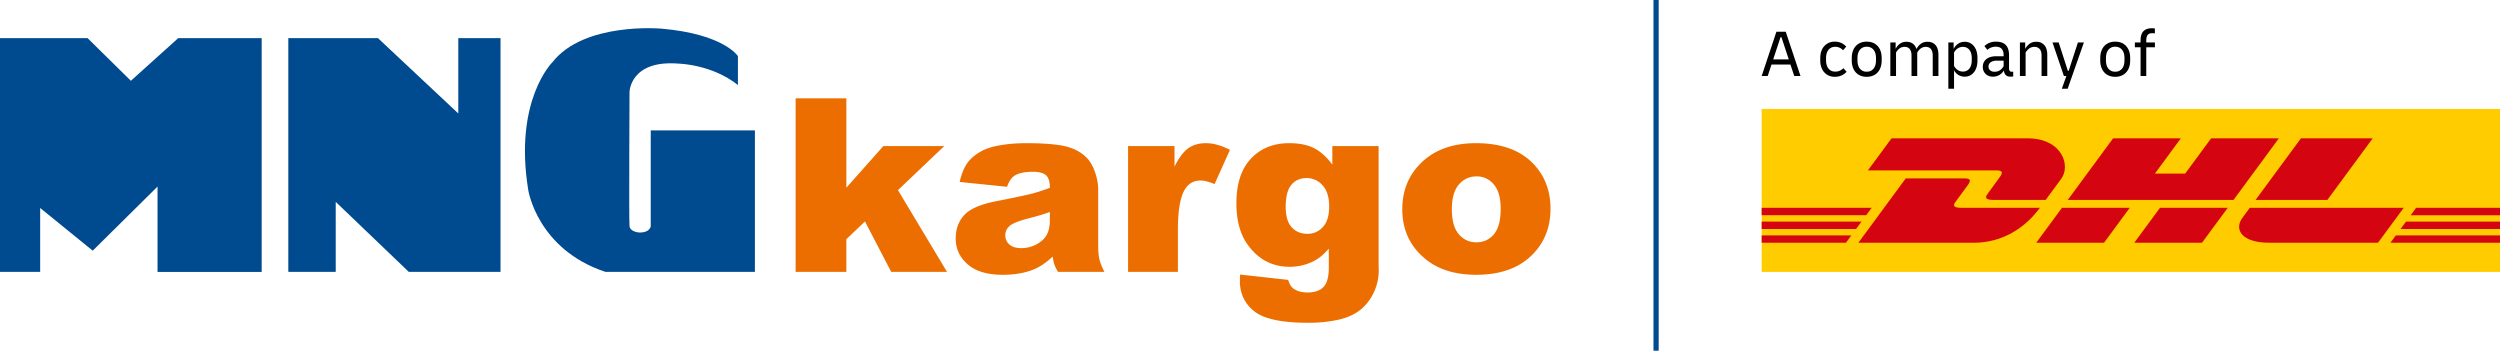 <svg width="148" height="21" viewBox="0 0 148 21" fill="none" xmlns="http://www.w3.org/2000/svg">
    <path d="M98.194 20.762h-.308V0h.308v20.762z" fill="#004A8F"/>
    <path fill-rule="evenodd" clip-rule="evenodd" d="M47.102 5.821h3.003v5.29l2.19-2.463H55.9l-2.741 2.608 2.904 4.84H52.76l-1.553-2.986-1.103 1.05v1.936h-3.003V5.82zM59.617 11.059l-2.802-.287c.105-.478.258-.853.456-1.127.2-.274.486-.511.86-.713.268-.145.637-.257 1.107-.337.47-.08.978-.119 1.525-.119.877 0 1.582.048 2.114.144.532.096.976.296 1.33.6.25.21.447.508.59.894.145.386.216.755.216 1.105v3.29c0 .352.023.627.069.825.045.2.145.453.299.762h-2.747a2.649 2.649 0 0 1-.215-.436 3.079 3.079 0 0 1-.101-.47c-.384.36-.766.616-1.145.77-.519.205-1.121.308-1.808.308-.912 0-1.604-.207-2.077-.619-.473-.412-.71-.92-.71-1.525 0-.567.17-1.033.512-1.398.34-.366.97-.637 1.887-.815 1.1-.216 1.812-.367 2.139-.454.326-.086.672-.2 1.037-.34 0-.352-.075-.597-.223-.737-.148-.14-.41-.21-.783-.21-.48 0-.839.074-1.078.225-.187.118-.338.34-.452.664zm2.536 1.492a14.01 14.01 0 0 1-1.262.376c-.597.155-.974.309-1.133.46a.718.718 0 0 0-.245.53c0 .228.08.413.242.556.16.144.398.216.71.216.327 0 .631-.078.912-.233.282-.156.481-.346.599-.57.118-.225.177-.516.177-.875v-.46zM66.783 8.648h2.747v1.214c.265-.527.538-.89.82-1.088.281-.199.629-.298 1.042-.298.433 0 .907.132 1.422.395l-.91 2.025c-.346-.14-.62-.21-.822-.21-.385 0-.683.154-.895.464-.303.435-.455 1.25-.455 2.444v2.502h-2.95V8.648zM78.874 8.648h2.74v7.028l.008.329c0 .467-.102.911-.306 1.334a2.82 2.82 0 0 1-.814 1.027c-.338.261-.767.45-1.288.567a8.238 8.238 0 0 1-1.789.175c-1.536 0-2.59-.224-3.164-.673-.573-.45-.86-1.05-.86-1.803 0-.094.005-.22.015-.378l2.846.315c.072.255.182.432.33.53.217.144.488.216.814.216.422 0 .738-.11.946-.328.21-.219.313-.6.313-1.144V14.72c-.288.333-.576.573-.863.723a3.128 3.128 0 0 1-1.462.351c-1.022 0-1.847-.435-2.475-1.305-.447-.617-.67-1.434-.67-2.449 0-1.16.288-2.044.864-2.652.575-.608 1.329-.912 2.26-.912.595 0 1.085.098 1.472.295.386.196.747.52 1.083.974V8.648zm-2.76 3.608c0 .538.118.937.354 1.197.235.26.545.39.929.39.365 0 .672-.135.919-.404.248-.27.371-.676.371-1.218 0-.543-.13-.959-.389-1.247a1.233 1.233 0 0 0-.951-.432c-.375 0-.674.133-.897.397-.224.265-.336.704-.336 1.317zM83.015 12.393c0-1.137.393-2.074 1.18-2.811.786-.737 1.848-1.106 3.186-1.106 1.53 0 2.684.433 3.466 1.299.628.697.943 1.556.943 2.576 0 1.147-.39 2.086-1.17 2.818-.778.733-1.856 1.099-3.232 1.099-1.228 0-2.22-.305-2.978-.913-.93-.753-1.395-1.74-1.395-2.962zm2.935-.003c0 .666.137 1.158.412 1.476.275.32.62.479 1.037.479.42 0 .766-.157 1.036-.472.27-.313.405-.817.405-1.511 0-.647-.136-1.129-.41-1.445a1.28 1.28 0 0 0-1.01-.475c-.426 0-.777.16-1.054.482-.277.32-.416.81-.416 1.466z" fill="#ED6E00"/>
    <path fill-rule="evenodd" clip-rule="evenodd" d="M43.685 3.322s-.829-1.31-4.549-1.628c0 0-4.56-.404-6.432 1.99 0 0-2.3 2.254-1.43 7.573 0 0 .535 3.505 4.57 4.839h8.846V7.72h-6.166v5.668s-.033.37-.632.38c0 0-.583-.012-.624-.38-.04-.366 0-7.945 0-7.945s.033-1.905 2.899-1.677c0 0 1.981.038 3.518 1.269V3.322zM17.068 2.257h5.307l4.756 4.46v-4.46h2.5v13.839h-5.43l-4.326-4.145v4.145h-2.807V2.257zM0 2.257v13.839h2.378v-3.783L5.49 14.84l3.836-3.795v5.052h6.166V2.257h-4.94L7.748 4.783 5.185 2.257H0z" fill="#004A8F"/>
    <path d="M148 6.45h-43.709v9.646H148V6.45z" fill="#FC0"/>
    <path d="M104.291 13.118h5.911l-.323.44h-5.588v-.44zM104.291 12.303h6.511l-.323.438h-6.188v-.438zM104.291 13.934h5.31l-.321.436h-4.989v-.436zM148 13.557h-5.888l.323-.439H148v.44zM148 14.37h-6.487l.322-.436H148v.436zM143.035 12.303H148v.439h-5.288l.323-.44zM110.016 14.37l2.805-3.81h3.48c.385 0 .38.145.192.4-.191.259-.516.704-.71.966-.099.134-.278.377.314.377h4.663c-.388.531-1.646 2.067-3.905 2.067h-6.839zM126.08 12.303l-1.521 2.067h-4.013l1.522-2.067h4.012zM131.882 12.303l-1.522 2.067h-4.011l1.522-2.067h4.011zM133.187 12.303l-.436.593c-.504.681-.058 1.474 1.586 1.474h6.442l1.521-2.067h-9.113z" fill="#D40511"/>
    <path d="m111.978 8.19-1.397 1.897h7.611c.385 0 .38.146.192.4-.191.259-.511.709-.705.972-.099.133-.278.376.314.376h3.112l.922-1.254c.573-.776.05-2.392-1.995-2.392h-8.054zM132.226 11.835h-9.813l2.683-3.646h4.011l-1.538 2.09h1.791l1.539-2.09h4.01l-2.683 3.646zM140.464 8.19l-2.683 3.645h-4.25l2.685-3.646h4.248z" fill="#D40511"/>
    <path d="m104.291 4.499.873-2.621h.552l.873 2.62h-.369l-.226-.678h-1.12l-.226.679h-.357zm1.115-2.296-.433 1.315h.922l-.433-1.315h-.056zM110.51 4.546a.902.902 0 0 1-.477-.12.79.79 0 0 1-.303-.338 1.148 1.148 0 0 1-.105-.507v-.15c0-.194.035-.363.105-.507a.79.79 0 0 1 .303-.337.902.902 0 0 1 .477-.121c.185 0 .344.04.477.12a.79.79 0 0 1 .303.338c.07.144.105.313.105.507v.15c0 .194-.035.362-.105.507a.79.79 0 0 1-.303.337.902.902 0 0 1-.477.121zm0-.302a.494.494 0 0 0 .401-.176c.098-.118.147-.284.147-.498v-.128c0-.214-.049-.38-.147-.498a.495.495 0 0 0-.401-.177.495.495 0 0 0-.401.177c-.098.118-.147.284-.147.498v.128c0 .214.049.38.147.498a.494.494 0 0 0 .401.176zM111.908 4.499V2.513h.313v.381a.841.841 0 0 1 .247-.3.64.64 0 0 1 .401-.12c.143 0 .265.036.367.109.102.073.174.18.216.323a.93.93 0 0 1 .25-.305.642.642 0 0 1 .413-.127c.196 0 .352.064.467.194.115.13.173.323.173.58v1.25h-.338V3.292c0-.172-.035-.3-.105-.387-.07-.086-.171-.129-.304-.129a.479.479 0 0 0-.313.104.734.734 0 0 0-.195.234v1.386h-.338V3.29c0-.172-.035-.3-.105-.387-.07-.086-.171-.129-.304-.129a.48.48 0 0 0-.313.104.734.734 0 0 0-.195.234v1.386h-.337zM115.342 5.253v-2.74h.313v.381a.792.792 0 0 1 .272-.311.694.694 0 0 1 .384-.11c.151 0 .283.04.397.12.113.079.202.19.264.333.062.143.093.311.093.504v.151c0 .194-.031.362-.093.504a.773.773 0 0 1-.264.334.676.676 0 0 1-.397.12.702.702 0 0 1-.632-.378v1.092h-.337zm.858-2.478a.537.537 0 0 0-.3.09.65.65 0 0 0-.221.248v.786a.648.648 0 0 0 .221.248c.091.06.191.09.3.09a.468.468 0 0 0 .387-.177c.093-.118.141-.282.141-.49v-.128c0-.209-.048-.372-.141-.49a.468.468 0 0 0-.387-.177zM117.982 4.538a.596.596 0 0 1-.432-.16.553.553 0 0 1-.167-.42c0-.193.07-.345.21-.458.141-.113.331-.169.572-.169h.449v-.063c0-.337-.156-.505-.469-.505a.743.743 0 0 0-.266.05.658.658 0 0 0-.226.141l-.175-.226a.96.96 0 0 1 .691-.262c.511 0 .766.267.766.802v.77c0 .14.056.21.167.21.011 0 .022 0 .034-.002a1.14 1.14 0 0 0 .046-.006v.286a.963.963 0 0 1-.163.012c-.238 0-.368-.122-.389-.365a.77.77 0 0 1-.274.27.744.744 0 0 1-.374.095zm.1-.29c.227 0 .405-.11.532-.333v-.322h-.417a.584.584 0 0 0-.35.094.303.303 0 0 0-.127.256c0 .092.033.166.098.222a.391.391 0 0 0 .264.083zM119.579 4.499V2.513h.313v.381a.916.916 0 0 1 .25-.297.643.643 0 0 1 .405-.123.61.61 0 0 1 .475.194c.118.13.177.323.177.58v1.25h-.338V3.292c0-.172-.037-.3-.111-.387a.392.392 0 0 0-.314-.129.494.494 0 0 0-.319.104.783.783 0 0 0-.201.234v1.386h-.337zM122.06 5.253l.27-.754h-.147l-.675-1.986h.366l.544 1.684h.047l.548-1.684h.354l-.961 2.74h-.346zM125.221 4.546a.902.902 0 0 1-.477-.12.79.79 0 0 1-.303-.338 1.148 1.148 0 0 1-.106-.507v-.15c0-.194.036-.363.106-.507a.79.79 0 0 1 .303-.337.902.902 0 0 1 .477-.121c.185 0 .344.04.476.12.133.082.234.194.304.338.07.144.105.313.105.507v.15c0 .194-.035.362-.105.507a.786.786 0 0 1-.304.337.896.896 0 0 1-.476.121zm0-.302a.494.494 0 0 0 .401-.176c.098-.118.147-.284.147-.498v-.128c0-.214-.049-.38-.147-.498a.495.495 0 0 0-.401-.177.493.493 0 0 0-.401.177c-.098.118-.147.284-.147.498v.128c0 .214.049.38.147.498a.493.493 0 0 0 .401.176zM126.722 4.499v-1.7h-.338v-.286h.338v-.115c0-.251.057-.435.172-.552.116-.116.279-.174.491-.174a1.2 1.2 0 0 1 .183.015v.29a1.104 1.104 0 0 0-.143-.012c-.138 0-.233.036-.286.108-.053.071-.08.184-.08.337v.103h.512V2.8h-.512v1.7h-.337zM108.622 4.546a.84.84 0 0 1-.453-.12.821.821 0 0 1-.302-.338 1.134 1.134 0 0 1-.107-.506V3.43c0-.194.036-.362.107-.507a.821.821 0 0 1 .302-.337.841.841 0 0 1 .453-.121c.267 0 .492.098.675.294l-.187.218a.614.614 0 0 0-.464-.206c-.17 0-.303.06-.399.18-.097.12-.145.284-.145.49v.128c0 .206.048.37.145.49.096.12.229.18.399.18a.638.638 0 0 0 .484-.206l.187.219a.902.902 0 0 1-.695.293z" fill="#000"/>
</svg>
